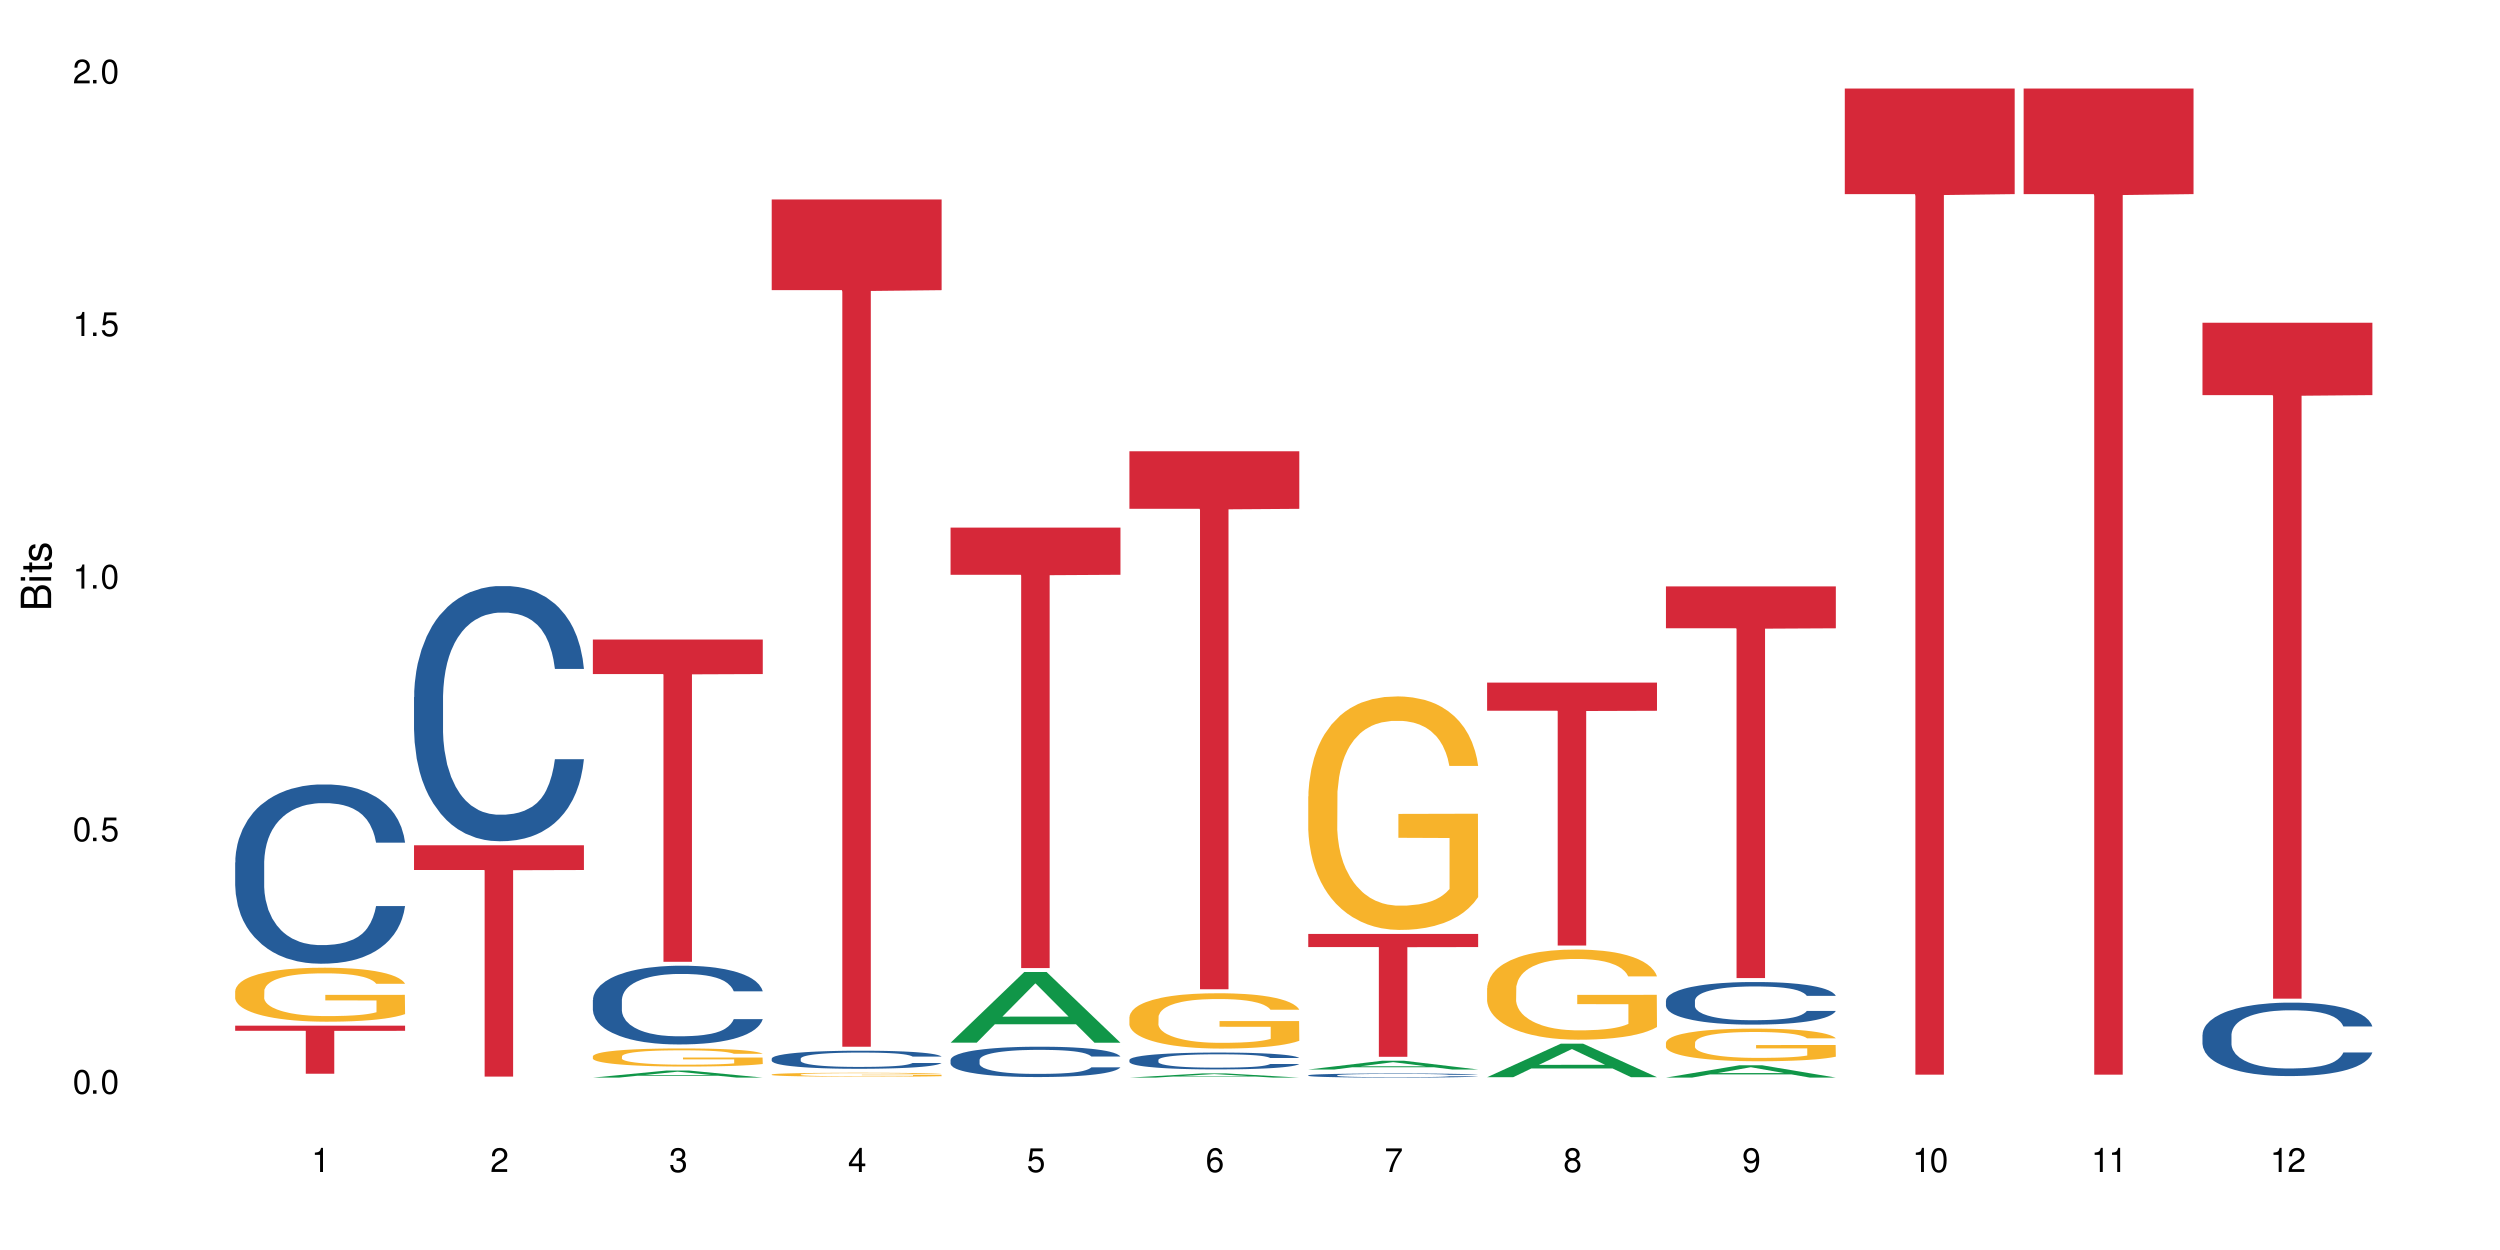 <?xml version="1.0" encoding="UTF-8"?>
<svg xmlns="http://www.w3.org/2000/svg" xmlns:xlink="http://www.w3.org/1999/xlink" width="720" height="360" viewBox="0 0 720 360">
<defs>
<g>
<g id="glyph-0-0">
</g>
<g id="glyph-0-1">
<path d="M 2.641 -6.938 C 2 -6.938 1.422 -6.656 1.078 -6.172 C 0.641 -5.562 0.406 -4.641 0.406 -3.359 C 0.406 -1.016 1.188 0.219 2.641 0.219 C 4.078 0.219 4.859 -1.016 4.859 -3.297 C 4.859 -4.641 4.656 -5.547 4.203 -6.172 C 3.844 -6.656 3.281 -6.938 2.641 -6.938 Z M 2.641 -6.188 C 3.547 -6.188 4 -5.25 4 -3.375 C 4 -1.406 3.562 -0.484 2.625 -0.484 C 1.734 -0.484 1.281 -1.438 1.281 -3.344 C 1.281 -5.25 1.734 -6.188 2.641 -6.188 Z M 2.641 -6.188 "/>
</g>
<g id="glyph-0-2">
<path d="M 1.828 -1 L 0.828 -1 L 0.828 0 L 1.828 0 Z M 1.828 -1 "/>
</g>
<g id="glyph-0-3">
<path d="M 4.562 -6.797 L 1.062 -6.797 L 0.547 -3.094 L 1.328 -3.094 C 1.719 -3.562 2.047 -3.734 2.578 -3.734 C 3.484 -3.734 4.062 -3.109 4.062 -2.094 C 4.062 -1.125 3.484 -0.531 2.578 -0.531 C 1.828 -0.531 1.375 -0.906 1.188 -1.672 L 0.328 -1.672 C 0.453 -1.109 0.547 -0.844 0.75 -0.594 C 1.125 -0.078 1.828 0.219 2.594 0.219 C 3.969 0.219 4.922 -0.781 4.922 -2.219 C 4.922 -3.562 4.031 -4.484 2.719 -4.484 C 2.25 -4.484 1.859 -4.359 1.469 -4.062 L 1.734 -5.969 L 4.562 -5.969 Z M 4.562 -6.797 "/>
</g>
<g id="glyph-0-4">
<path d="M 2.484 -4.938 L 2.484 0 L 3.328 0 L 3.328 -6.938 L 2.766 -6.938 C 2.469 -5.875 2.281 -5.734 0.984 -5.562 L 0.984 -4.938 Z M 2.484 -4.938 "/>
</g>
<g id="glyph-0-5">
<path d="M 4.859 -0.828 L 1.281 -0.828 C 1.359 -1.406 1.672 -1.781 2.5 -2.281 L 3.469 -2.828 C 4.406 -3.344 4.906 -4.062 4.906 -4.906 C 4.906 -5.484 4.672 -6.031 4.266 -6.406 C 3.859 -6.766 3.375 -6.938 2.719 -6.938 C 1.859 -6.938 1.219 -6.625 0.844 -6.031 C 0.609 -5.672 0.5 -5.234 0.484 -4.531 L 1.328 -4.531 C 1.359 -5.016 1.406 -5.281 1.531 -5.516 C 1.75 -5.938 2.188 -6.203 2.703 -6.203 C 3.469 -6.203 4.031 -5.641 4.031 -4.891 C 4.031 -4.344 3.719 -3.859 3.125 -3.516 L 2.234 -3 C 0.812 -2.172 0.406 -1.531 0.328 -0.016 L 4.859 -0.016 Z M 4.859 -0.828 "/>
</g>
<g id="glyph-0-6">
<path d="M 2.125 -3.188 L 2.578 -3.188 C 3.5 -3.188 3.984 -2.766 3.984 -1.922 C 3.984 -1.062 3.469 -0.531 2.594 -0.531 C 1.656 -0.531 1.203 -1 1.156 -2.016 L 0.312 -2.016 C 0.344 -1.453 0.438 -1.094 0.609 -0.781 C 0.953 -0.109 1.625 0.219 2.547 0.219 C 3.953 0.219 4.859 -0.625 4.859 -1.938 C 4.859 -2.828 4.516 -3.297 3.703 -3.594 C 4.344 -3.844 4.656 -4.328 4.656 -5.031 C 4.656 -6.219 3.875 -6.938 2.578 -6.938 C 1.203 -6.938 0.484 -6.172 0.453 -4.703 L 1.297 -4.703 C 1.312 -5.125 1.344 -5.359 1.453 -5.578 C 1.641 -5.969 2.062 -6.203 2.594 -6.203 C 3.344 -6.203 3.797 -5.75 3.797 -5 C 3.797 -4.516 3.609 -4.219 3.25 -4.047 C 3.016 -3.953 2.703 -3.922 2.125 -3.906 Z M 2.125 -3.188 "/>
</g>
<g id="glyph-0-7">
<path d="M 3.141 -1.672 L 3.141 0 L 3.984 0 L 3.984 -1.672 L 4.984 -1.672 L 4.984 -2.438 L 3.984 -2.438 L 3.984 -6.938 L 3.359 -6.938 L 0.266 -2.578 L 0.266 -1.672 Z M 3.141 -2.438 L 1 -2.438 L 3.141 -5.5 Z M 3.141 -2.438 "/>
</g>
<g id="glyph-0-8">
<path d="M 4.781 -5.125 C 4.609 -6.266 3.891 -6.938 2.844 -6.938 C 2.094 -6.938 1.422 -6.578 1.031 -5.953 C 0.594 -5.266 0.406 -4.422 0.406 -3.172 C 0.406 -2 0.578 -1.25 0.984 -0.641 C 1.359 -0.078 1.953 0.219 2.703 0.219 C 3.984 0.219 4.922 -0.75 4.922 -2.094 C 4.922 -3.375 4.062 -4.281 2.844 -4.281 C 2.172 -4.281 1.641 -4.031 1.281 -3.516 C 1.281 -5.234 1.828 -6.188 2.797 -6.188 C 3.391 -6.188 3.797 -5.797 3.938 -5.125 Z M 2.734 -3.531 C 3.547 -3.531 4.062 -2.953 4.062 -2.031 C 4.062 -1.156 3.484 -0.531 2.703 -0.531 C 1.922 -0.531 1.328 -1.188 1.328 -2.078 C 1.328 -2.938 1.906 -3.531 2.734 -3.531 Z M 2.734 -3.531 "/>
</g>
<g id="glyph-0-9">
<path d="M 4.984 -6.797 L 0.438 -6.797 L 0.438 -5.969 L 4.109 -5.969 C 2.5 -3.656 1.828 -2.234 1.328 0 L 2.219 0 C 2.594 -2.172 3.453 -4.047 4.984 -6.094 Z M 4.984 -6.797 "/>
</g>
<g id="glyph-0-10">
<path d="M 3.75 -3.656 C 4.469 -4.094 4.688 -4.438 4.688 -5.078 C 4.688 -6.172 3.844 -6.938 2.641 -6.938 C 1.438 -6.938 0.594 -6.172 0.594 -5.094 C 0.594 -4.438 0.812 -4.094 1.516 -3.656 C 0.734 -3.266 0.359 -2.703 0.359 -1.922 C 0.359 -0.656 1.281 0.219 2.641 0.219 C 3.984 0.219 4.922 -0.656 4.922 -1.922 C 4.922 -2.703 4.531 -3.266 3.75 -3.656 Z M 2.641 -6.188 C 3.359 -6.188 3.812 -5.75 3.812 -5.062 C 3.812 -4.406 3.344 -3.984 2.641 -3.984 C 1.922 -3.984 1.453 -4.406 1.453 -5.078 C 1.453 -5.75 1.922 -6.188 2.641 -6.188 Z M 2.641 -3.266 C 3.484 -3.266 4.062 -2.719 4.062 -1.906 C 4.062 -1.078 3.484 -0.531 2.625 -0.531 C 1.797 -0.531 1.219 -1.094 1.219 -1.906 C 1.219 -2.719 1.781 -3.266 2.641 -3.266 Z M 2.641 -3.266 "/>
</g>
<g id="glyph-0-11">
<path d="M 0.516 -1.578 C 0.672 -0.453 1.406 0.219 2.438 0.219 C 3.188 0.219 3.859 -0.141 4.266 -0.766 C 4.688 -1.453 4.891 -2.297 4.891 -3.547 C 4.891 -4.719 4.703 -5.453 4.312 -6.078 C 3.938 -6.641 3.344 -6.938 2.594 -6.938 C 1.297 -6.938 0.359 -5.969 0.359 -4.625 C 0.359 -3.344 1.234 -2.453 2.453 -2.453 C 3.094 -2.453 3.578 -2.672 4.016 -3.203 C 4 -1.484 3.469 -0.531 2.5 -0.531 C 1.906 -0.531 1.484 -0.906 1.359 -1.578 Z M 2.578 -6.203 C 3.375 -6.203 3.969 -5.531 3.969 -4.641 C 3.969 -3.797 3.391 -3.188 2.547 -3.188 C 1.734 -3.188 1.234 -3.766 1.234 -4.688 C 1.234 -5.562 1.797 -6.203 2.578 -6.203 Z M 2.578 -6.203 "/>
</g>
<g id="glyph-1-0">
</g>
<g id="glyph-1-1">
<path d="M 0 -0.953 L 0 -4.891 C 0 -5.719 -0.234 -6.344 -0.734 -6.797 C -1.188 -7.234 -1.812 -7.469 -2.5 -7.469 C -3.547 -7.469 -4.188 -7 -4.625 -5.875 C -4.984 -6.688 -5.625 -7.094 -6.531 -7.094 C -7.172 -7.094 -7.734 -6.859 -8.141 -6.391 C -8.562 -5.922 -8.75 -5.344 -8.75 -4.5 L -8.75 -0.953 Z M -4.984 -2.062 L -7.766 -2.062 L -7.766 -4.219 C -7.766 -4.844 -7.688 -5.203 -7.453 -5.5 C -7.219 -5.812 -6.859 -5.969 -6.375 -5.969 C -5.891 -5.969 -5.531 -5.812 -5.297 -5.5 C -5.062 -5.203 -4.984 -4.844 -4.984 -4.219 Z M -0.984 -2.062 L -4 -2.062 L -4 -4.781 C -4 -5.766 -3.438 -6.359 -2.484 -6.359 C -1.547 -6.359 -0.984 -5.766 -0.984 -4.781 Z M -0.984 -2.062 "/>
</g>
<g id="glyph-1-2">
<path d="M -6.281 -1.797 L -6.281 -0.797 L 0 -0.797 L 0 -1.797 Z M -8.75 -1.797 L -8.75 -0.797 L -7.484 -0.797 L -7.484 -1.797 Z M -8.75 -1.797 "/>
</g>
<g id="glyph-1-3">
<path d="M -6.281 -3.047 L -6.281 -2.016 L -8.016 -2.016 L -8.016 -1.016 L -6.281 -1.016 L -6.281 -0.172 L -5.469 -0.172 L -5.469 -1.016 L -0.719 -1.016 C -0.078 -1.016 0.281 -1.453 0.281 -2.234 C 0.281 -2.5 0.25 -2.719 0.188 -3.047 L -0.641 -3.047 C -0.609 -2.906 -0.594 -2.766 -0.594 -2.562 C -0.594 -2.141 -0.719 -2.016 -1.156 -2.016 L -5.469 -2.016 L -5.469 -3.047 Z M -6.281 -3.047 "/>
</g>
<g id="glyph-1-4">
<path d="M -4.531 -5.25 C -5.766 -5.25 -6.469 -4.422 -6.469 -2.969 C -6.469 -1.516 -5.719 -0.562 -4.547 -0.562 C -3.562 -0.562 -3.094 -1.062 -2.734 -2.562 L -2.516 -3.484 C -2.344 -4.188 -2.094 -4.469 -1.641 -4.469 C -1.047 -4.469 -0.641 -3.875 -0.641 -3 C -0.641 -2.453 -0.797 -2 -1.062 -1.75 C -1.25 -1.594 -1.422 -1.531 -1.875 -1.469 L -1.875 -0.406 C -0.422 -0.453 0.281 -1.266 0.281 -2.922 C 0.281 -4.5 -0.5 -5.516 -1.719 -5.516 C -2.656 -5.516 -3.172 -4.984 -3.469 -3.734 L -3.703 -2.766 C -3.891 -1.953 -4.156 -1.609 -4.594 -1.609 C -5.188 -1.609 -5.547 -2.125 -5.547 -2.938 C -5.547 -3.75 -5.203 -4.172 -4.531 -4.203 Z M -4.531 -5.25 "/>
</g>
</g>
</defs>
<rect x="-72" y="-36" width="864" height="432" fill="rgb(100%, 100%, 100%)" fill-opacity="1"/>
<path fill-rule="nonzero" fill="rgb(14.51%, 36.078%, 60%)" fill-opacity="1" d="M 67.73 248.398 L 67.789 248.352 L 67.789 247.219 L 67.969 245.426 L 68.387 243.164 L 68.805 241.605 L 69.879 238.824 L 71.371 236.133 L 72.922 234.059 L 74.055 232.832 L 75.07 231.887 L 77.398 230.141 L 78.891 229.246 L 80.5 228.445 L 82.469 227.641 L 83.902 227.172 L 87.125 226.414 L 89.512 226.086 L 91.363 225.945 L 95.359 225.945 L 97.746 226.133 L 99.477 226.367 L 101.387 226.746 L 102.996 227.172 L 105.801 228.207 L 108.309 229.527 L 109.441 230.285 L 111.234 231.746 L 112.605 233.16 L 113.559 234.387 L 114.633 236.133 L 115.59 238.258 L 116.305 240.664 L 116.664 242.691 L 108.309 242.691 L 107.891 240.805 L 107.414 239.34 L 106.52 237.406 L 105.625 236.039 L 104.371 234.672 L 103.238 233.773 L 101.684 232.879 L 100.312 232.312 L 98.879 231.887 L 97.508 231.605 L 94.883 231.32 L 91.84 231.32 L 90.707 231.418 L 88.379 231.793 L 87.125 232.125 L 85.336 232.785 L 84.082 233.398 L 82.59 234.34 L 81.574 235.145 L 80.32 236.371 L 79.426 237.453 L 78.414 239.012 L 77.816 240.191 L 77.277 241.512 L 76.801 243.066 L 76.441 244.719 L 76.203 246.465 L 76.086 248.164 L 76.086 255.477 L 76.203 257.172 L 76.504 259.156 L 77.277 262.031 L 78.414 264.531 L 79.727 266.516 L 80.977 267.93 L 81.695 268.59 L 82.648 269.344 L 84.141 270.289 L 86.289 271.23 L 87.543 271.609 L 89.453 271.988 L 91.422 272.176 L 94.047 272.176 L 96.375 271.988 L 97.926 271.75 L 99.535 271.375 L 101.746 270.57 L 103.117 269.816 L 104.312 268.922 L 105.207 268.023 L 105.801 267.27 L 106.699 265.805 L 107.414 264.203 L 107.949 262.551 L 108.309 260.949 L 116.664 260.949 L 116.305 262.836 L 115.77 264.676 L 115.23 266.043 L 114.395 267.695 L 113.441 269.156 L 112.066 270.809 L 110.934 271.891 L 109.441 273.07 L 108.07 273.969 L 106.578 274.77 L 104.371 275.715 L 102.938 276.184 L 101.387 276.609 L 99.535 276.988 L 97.211 277.316 L 94.703 277.504 L 92.375 277.555 L 89.871 277.457 L 88.02 277.27 L 85.574 276.844 L 82.531 275.996 L 80.32 275.102 L 78.59 274.203 L 77.102 273.262 L 75.43 271.988 L 73.281 269.91 L 71.969 268.309 L 71.074 266.984 L 70.059 265.145 L 69.344 263.496 L 68.508 260.852 L 67.91 257.504 L 67.73 254.91 Z M 67.73 248.398 "/>
<path fill-rule="nonzero" fill="rgb(96.863%, 70.196%, 16.863%)" fill-opacity="1" d="M 67.73 285.359 L 67.789 285.344 L 67.789 285.062 L 68.031 284.422 L 68.625 283.543 L 69.402 282.816 L 70.238 282.25 L 70.773 281.949 L 71.668 281.523 L 72.445 281.211 L 74.414 280.57 L 76.922 279.977 L 78.293 279.719 L 79.844 279.477 L 82.051 279.207 L 83.066 279.109 L 86.172 278.883 L 89.691 278.738 L 93.57 278.695 L 95.359 278.711 L 97.805 278.77 L 101.148 278.926 L 103.059 279.066 L 104.551 279.207 L 106.102 279.395 L 108.012 279.676 L 109.801 280.02 L 111.234 280.359 L 112.664 280.785 L 113.859 281.238 L 114.871 281.738 L 115.77 282.332 L 116.305 282.832 L 116.664 283.328 L 108.367 283.328 L 107.891 282.832 L 107.355 282.449 L 106.461 281.98 L 105.562 281.637 L 104.668 281.367 L 102.996 281 L 101.566 280.77 L 99.777 280.57 L 98.047 280.445 L 96.074 280.359 L 94.883 280.332 L 91.719 280.332 L 88.855 280.43 L 87.184 280.543 L 85.992 280.656 L 84.32 280.871 L 83.305 281.039 L 82.707 281.156 L 80.918 281.594 L 79.727 281.992 L 79.07 282.262 L 78.234 282.688 L 77.637 283.074 L 76.98 283.641 L 76.621 284.066 L 76.145 285.031 L 76.086 287.59 L 76.266 288.129 L 76.621 288.711 L 77.102 289.223 L 77.816 289.762 L 78.531 290.176 L 79.785 290.73 L 80.859 291.098 L 81.695 291.34 L 83.305 291.723 L 83.961 291.852 L 85.512 292.105 L 87.125 292.305 L 89.094 292.477 L 90.586 292.562 L 92.973 292.633 L 96.016 292.633 L 99.598 292.547 L 101.863 292.434 L 103.414 292.32 L 104.43 292.223 L 105.684 292.066 L 106.578 291.922 L 107.414 291.766 L 108.43 291.523 L 108.43 288.129 L 93.688 288.117 L 93.688 286.523 L 116.602 286.512 L 116.664 292.066 L 115.41 292.449 L 113.859 292.816 L 112.367 293.102 L 110.816 293.344 L 108.605 293.613 L 106.816 293.785 L 104.07 293.984 L 101.566 294.109 L 98.941 294.195 L 96.613 294.238 L 93.867 294.254 L 91.422 294.223 L 88.797 294.141 L 86.707 294.023 L 84.797 293.883 L 82.887 293.699 L 80.5 293.398 L 78.949 293.16 L 77.34 292.859 L 75.727 292.504 L 74.297 292.121 L 73.34 291.824 L 72.387 291.48 L 71.371 291.055 L 70.418 290.574 L 69.699 290.133 L 69.043 289.637 L 68.566 289.168 L 68.09 288.527 L 67.852 288.016 L 67.73 287.574 Z M 67.73 285.359 "/>
<path fill-rule="nonzero" fill="rgb(83.922%, 15.686%, 22.353%)" fill-opacity="1" d="M 67.73 295.395 L 116.664 295.395 L 116.664 296.879 L 96.27 296.891 L 96.27 309.238 L 88.066 309.238 L 88.066 296.902 L 87.945 296.879 L 67.73 296.879 Z M 67.73 295.395 "/>
<path fill-rule="nonzero" fill="rgb(14.51%, 36.078%, 60%)" fill-opacity="1" d="M 119.238 200.773 L 119.297 200.703 L 119.297 199.094 L 119.477 196.539 L 119.895 193.316 L 120.312 191.098 L 121.387 187.137 L 122.879 183.305 L 124.43 180.352 L 125.562 178.605 L 126.578 177.262 L 128.906 174.777 L 130.398 173.5 L 132.008 172.355 L 133.977 171.215 L 135.41 170.543 L 138.633 169.469 L 141.02 169 L 142.871 168.797 L 146.867 168.797 L 149.254 169.066 L 150.984 169.402 L 152.895 169.938 L 154.504 170.543 L 157.309 172.02 L 159.816 173.902 L 160.949 174.977 L 162.742 177.059 L 164.113 179.074 L 165.066 180.82 L 166.141 183.305 L 167.098 186.328 L 167.812 189.754 L 168.172 192.645 L 159.816 192.645 L 159.398 189.957 L 158.922 187.875 L 158.027 185.121 L 157.133 183.172 L 155.879 181.223 L 154.746 179.949 L 153.191 178.672 L 151.82 177.867 L 150.387 177.262 L 149.016 176.859 L 146.391 176.453 L 143.348 176.453 L 142.211 176.59 L 139.887 177.125 L 138.633 177.598 L 136.844 178.539 L 135.59 179.41 L 134.098 180.754 L 133.082 181.895 L 131.828 183.641 L 130.934 185.188 L 129.922 187.402 L 129.324 189.082 L 128.785 190.965 L 128.309 193.18 L 127.949 195.531 L 127.711 198.016 L 127.594 200.438 L 127.594 210.848 L 127.711 213.266 L 128.012 216.086 L 128.785 220.184 L 129.922 223.746 L 131.234 226.566 L 132.484 228.582 L 133.203 229.523 L 134.156 230.598 L 135.648 231.941 L 137.797 233.285 L 139.051 233.82 L 140.961 234.359 L 142.93 234.629 L 145.555 234.629 L 147.883 234.359 L 149.434 234.023 L 151.043 233.484 L 153.254 232.344 L 154.625 231.27 L 155.816 229.992 L 156.715 228.715 L 157.309 227.641 L 158.207 225.559 L 158.922 223.273 L 159.457 220.922 L 159.816 218.641 L 168.172 218.641 L 167.812 221.328 L 167.277 223.945 L 166.738 225.895 L 165.902 228.246 L 164.949 230.328 L 163.574 232.68 L 162.441 234.223 L 160.949 235.902 L 159.578 237.18 L 158.086 238.32 L 155.879 239.664 L 154.445 240.336 L 152.895 240.941 L 151.043 241.48 L 148.719 241.949 L 146.211 242.219 L 143.883 242.285 L 141.379 242.152 L 139.527 241.883 L 137.082 241.277 L 134.039 240.066 L 131.828 238.793 L 130.098 237.516 L 128.605 236.172 L 126.938 234.359 L 124.789 231.402 L 123.477 229.117 L 122.582 227.238 L 121.566 224.617 L 120.852 222.266 L 120.016 218.504 L 119.418 213.734 L 119.238 210.043 Z M 119.238 200.773 "/>
<path fill-rule="nonzero" fill="rgb(83.922%, 15.686%, 22.353%)" fill-opacity="1" d="M 119.238 243.43 L 168.172 243.43 L 168.172 250.562 L 147.777 250.625 L 147.777 310.066 L 139.574 310.066 L 139.574 250.688 L 139.453 250.562 L 119.238 250.562 Z M 119.238 243.43 "/>
<path fill-rule="nonzero" fill="rgb(6.275%, 58.824%, 28.235%)" fill-opacity="1" d="M 170.746 310.352 L 170.797 310.348 L 191.973 308.312 L 198.402 308.312 L 219.68 310.352 L 212.203 310.352 L 206.871 309.82 L 183.504 309.82 L 178.273 310.352 L 170.746 310.352 L 185.75 309.602 L 204.727 309.598 L 195.266 308.648 L 195.16 308.645 L 195.055 308.652 L 185.699 309.598 L 185.75 309.602 Z M 170.746 310.352 "/>
<path fill-rule="nonzero" fill="rgb(14.51%, 36.078%, 60%)" fill-opacity="1" d="M 170.746 288.004 L 170.805 287.98 L 170.805 287.484 L 170.984 286.695 L 171.402 285.703 L 171.82 285.02 L 172.895 283.797 L 174.387 282.617 L 175.938 281.703 L 177.07 281.168 L 178.086 280.754 L 180.414 279.984 L 181.906 279.594 L 183.516 279.238 L 185.484 278.887 L 186.918 278.68 L 190.141 278.348 L 192.527 278.203 L 194.375 278.141 L 198.375 278.141 L 200.762 278.227 L 202.492 278.328 L 204.402 278.492 L 206.012 278.68 L 208.816 279.137 L 211.324 279.715 L 212.457 280.047 L 214.25 280.691 L 215.621 281.312 L 216.574 281.852 L 217.648 282.617 L 218.605 283.547 L 219.32 284.605 L 219.68 285.496 L 211.324 285.496 L 210.906 284.668 L 210.43 284.023 L 209.535 283.176 L 208.641 282.574 L 207.387 281.973 L 206.25 281.582 L 204.699 281.188 L 203.328 280.938 L 201.895 280.754 L 200.523 280.629 L 197.898 280.504 L 194.855 280.504 L 193.719 280.543 L 191.395 280.711 L 190.141 280.855 L 188.352 281.145 L 187.098 281.414 L 185.605 281.828 L 184.59 282.18 L 183.336 282.719 L 182.441 283.195 L 181.426 283.879 L 180.832 284.398 L 180.293 284.977 L 179.816 285.66 L 179.457 286.387 L 179.219 287.152 L 179.102 287.898 L 179.102 291.109 L 179.219 291.855 L 179.52 292.727 L 180.293 293.988 L 181.426 295.086 L 182.742 295.957 L 183.992 296.578 L 184.711 296.867 L 185.664 297.199 L 187.156 297.613 L 189.305 298.027 L 190.559 298.195 L 192.469 298.359 L 194.438 298.441 L 197.062 298.441 L 199.391 298.359 L 200.941 298.258 L 202.551 298.09 L 204.762 297.738 L 206.133 297.406 L 207.324 297.012 L 208.223 296.621 L 208.816 296.289 L 209.711 295.645 L 210.43 294.941 L 210.965 294.219 L 211.324 293.512 L 219.68 293.512 L 219.32 294.34 L 218.785 295.148 L 218.246 295.75 L 217.41 296.477 L 216.457 297.117 L 215.082 297.844 L 213.949 298.32 L 212.457 298.836 L 211.086 299.23 L 209.594 299.582 L 207.387 299.996 L 205.953 300.203 L 204.402 300.391 L 202.551 300.555 L 200.227 300.699 L 197.719 300.785 L 195.391 300.805 L 192.887 300.762 L 191.035 300.68 L 188.59 300.492 L 185.547 300.121 L 183.336 299.727 L 181.605 299.332 L 180.113 298.918 L 178.445 298.359 L 176.297 297.449 L 174.984 296.742 L 174.086 296.164 L 173.074 295.355 L 172.355 294.633 L 171.523 293.473 L 170.926 292 L 170.746 290.859 Z M 170.746 288.004 "/>
<path fill-rule="nonzero" fill="rgb(96.863%, 70.196%, 16.863%)" fill-opacity="1" d="M 170.746 304.184 L 170.805 304.18 L 170.805 304.086 L 171.043 303.871 L 171.641 303.574 L 172.418 303.332 L 173.254 303.141 L 173.789 303.039 L 174.684 302.898 L 175.461 302.793 L 177.43 302.578 L 179.938 302.379 L 181.309 302.293 L 182.859 302.211 L 185.066 302.121 L 186.082 302.086 L 189.184 302.012 L 192.707 301.961 L 196.586 301.949 L 198.375 301.953 L 200.82 301.973 L 204.164 302.023 L 206.074 302.074 L 207.566 302.121 L 209.117 302.184 L 211.027 302.277 L 212.816 302.391 L 214.25 302.508 L 215.68 302.648 L 216.875 302.801 L 217.887 302.969 L 218.785 303.168 L 219.32 303.336 L 219.68 303.504 L 211.383 303.504 L 210.906 303.336 L 210.371 303.207 L 209.473 303.051 L 208.578 302.934 L 207.684 302.844 L 206.012 302.723 L 204.582 302.645 L 202.789 302.578 L 201.059 302.535 L 199.09 302.508 L 197.898 302.496 L 194.734 302.496 L 191.871 302.531 L 190.199 302.566 L 189.008 302.605 L 187.336 302.68 L 186.32 302.734 L 185.723 302.773 L 183.934 302.922 L 182.742 303.055 L 182.086 303.145 L 181.25 303.289 L 180.652 303.418 L 179.996 303.609 L 179.637 303.75 L 179.16 304.074 L 179.102 304.934 L 179.281 305.113 L 179.637 305.309 L 180.113 305.48 L 180.832 305.664 L 181.547 305.801 L 182.801 305.988 L 183.875 306.109 L 184.711 306.191 L 186.32 306.32 L 186.977 306.363 L 188.527 306.449 L 190.141 306.516 L 192.109 306.574 L 193.602 306.602 L 195.988 306.625 L 199.031 306.625 L 202.613 306.598 L 204.879 306.559 L 206.43 306.52 L 207.445 306.488 L 208.699 306.434 L 209.594 306.387 L 210.43 306.336 L 211.445 306.254 L 211.445 305.113 L 196.703 305.109 L 196.703 304.574 L 219.617 304.57 L 219.68 306.434 L 218.426 306.562 L 216.875 306.688 L 215.383 306.785 L 213.832 306.863 L 211.621 306.957 L 209.832 307.012 L 207.086 307.078 L 204.582 307.121 L 201.957 307.152 L 199.629 307.164 L 196.883 307.168 L 194.438 307.16 L 191.812 307.133 L 189.723 307.094 L 187.812 307.047 L 185.902 306.984 L 183.516 306.883 L 181.965 306.801 L 180.355 306.703 L 178.742 306.582 L 177.309 306.453 L 176.355 306.355 L 175.402 306.238 L 174.387 306.098 L 173.43 305.934 L 172.715 305.785 L 172.059 305.621 L 171.582 305.461 L 171.105 305.246 L 170.867 305.078 L 170.746 304.93 Z M 170.746 304.184 "/>
<path fill-rule="nonzero" fill="rgb(83.922%, 15.686%, 22.353%)" fill-opacity="1" d="M 170.746 184.188 L 219.68 184.188 L 219.68 194.125 L 199.285 194.211 L 199.285 276.996 L 191.078 276.996 L 191.078 194.297 L 190.961 194.125 L 170.746 194.125 Z M 170.746 184.188 "/>
<path fill-rule="nonzero" fill="rgb(14.51%, 36.078%, 60%)" fill-opacity="1" d="M 222.254 304.871 L 222.312 304.867 L 222.312 304.75 L 222.492 304.57 L 222.91 304.344 L 223.328 304.184 L 224.402 303.902 L 225.895 303.633 L 227.445 303.422 L 228.578 303.301 L 229.594 303.203 L 231.922 303.027 L 233.414 302.938 L 235.023 302.855 L 236.992 302.777 L 238.426 302.727 L 241.648 302.652 L 244.035 302.617 L 245.883 302.605 L 249.883 302.605 L 252.27 302.625 L 254 302.648 L 255.91 302.684 L 257.52 302.727 L 260.324 302.832 L 262.832 302.965 L 263.965 303.043 L 265.754 303.191 L 267.129 303.332 L 268.082 303.457 L 269.156 303.633 L 270.113 303.848 L 270.828 304.09 L 271.188 304.293 L 262.832 304.293 L 262.414 304.105 L 261.938 303.957 L 261.043 303.762 L 260.145 303.625 L 258.895 303.484 L 257.758 303.395 L 256.207 303.305 L 254.836 303.246 L 253.402 303.203 L 252.031 303.176 L 249.406 303.148 L 246.363 303.148 L 245.227 303.156 L 242.902 303.195 L 241.648 303.227 L 239.855 303.293 L 238.605 303.355 L 237.113 303.453 L 236.098 303.531 L 234.844 303.656 L 233.949 303.766 L 232.934 303.922 L 232.34 304.043 L 231.801 304.176 L 231.324 304.332 L 230.965 304.5 L 230.727 304.676 L 230.609 304.848 L 230.609 305.586 L 230.727 305.754 L 231.027 305.957 L 231.801 306.246 L 232.934 306.5 L 234.25 306.699 L 235.5 306.84 L 236.219 306.906 L 237.172 306.984 L 238.664 307.078 L 240.812 307.176 L 242.066 307.211 L 243.977 307.25 L 245.945 307.27 L 248.57 307.27 L 250.898 307.25 L 252.449 307.227 L 254.059 307.188 L 256.266 307.105 L 257.641 307.031 L 258.832 306.941 L 259.73 306.852 L 260.324 306.773 L 261.219 306.625 L 261.938 306.465 L 262.473 306.297 L 262.832 306.137 L 271.188 306.137 L 270.828 306.328 L 270.289 306.512 L 269.754 306.652 L 268.918 306.816 L 267.965 306.965 L 266.59 307.133 L 265.457 307.242 L 263.965 307.359 L 262.594 307.449 L 261.102 307.531 L 258.895 307.625 L 257.461 307.672 L 255.91 307.715 L 254.059 307.754 L 251.73 307.789 L 249.227 307.809 L 246.898 307.812 L 244.391 307.801 L 242.543 307.785 L 240.098 307.742 L 237.051 307.656 L 234.844 307.562 L 233.113 307.473 L 231.621 307.379 L 229.953 307.25 L 227.805 307.039 L 226.492 306.879 L 225.594 306.746 L 224.582 306.559 L 223.863 306.395 L 223.031 306.125 L 222.434 305.789 L 222.254 305.527 Z M 222.254 304.871 "/>
<path fill-rule="nonzero" fill="rgb(96.863%, 70.196%, 16.863%)" fill-opacity="1" d="M 222.254 309.445 L 222.312 309.445 L 222.312 309.422 L 222.551 309.375 L 223.148 309.312 L 223.926 309.258 L 224.762 309.215 L 225.297 309.195 L 226.191 309.164 L 226.969 309.141 L 228.938 309.094 L 231.445 309.051 L 232.816 309.031 L 234.367 309.012 L 236.574 308.992 L 237.59 308.984 L 240.691 308.969 L 244.215 308.957 L 249.883 308.957 L 252.328 308.961 L 255.672 308.973 L 257.582 308.984 L 259.07 308.992 L 260.625 309.008 L 262.535 309.027 L 264.324 309.055 L 265.754 309.078 L 267.188 309.109 L 268.383 309.145 L 269.395 309.18 L 270.289 309.223 L 270.828 309.258 L 271.188 309.297 L 262.891 309.297 L 262.414 309.258 L 261.875 309.23 L 260.98 309.195 L 260.086 309.172 L 259.191 309.152 L 257.52 309.125 L 256.09 309.109 L 254.297 309.094 L 252.566 309.086 L 250.598 309.078 L 249.406 309.074 L 246.242 309.074 L 243.379 309.082 L 241.707 309.09 L 240.516 309.102 L 238.844 309.117 L 237.828 309.129 L 237.23 309.137 L 235.441 309.168 L 234.25 309.199 L 233.59 309.219 L 232.758 309.25 L 232.16 309.277 L 231.504 309.32 L 231.145 309.352 L 230.668 309.422 L 230.609 309.609 L 230.785 309.648 L 231.145 309.691 L 231.621 309.73 L 232.34 309.77 L 233.055 309.801 L 234.309 309.84 L 235.383 309.867 L 236.219 309.883 L 237.828 309.914 L 238.484 309.922 L 240.035 309.941 L 241.648 309.957 L 243.617 309.969 L 245.109 309.973 L 247.496 309.98 L 250.539 309.98 L 254.121 309.973 L 256.387 309.965 L 257.938 309.957 L 258.953 309.949 L 260.207 309.938 L 261.102 309.926 L 261.938 309.914 L 262.949 309.898 L 262.949 309.648 L 248.211 309.648 L 248.211 309.531 L 271.125 309.531 L 271.188 309.938 L 269.934 309.965 L 268.383 309.992 L 266.891 310.016 L 265.34 310.031 L 263.129 310.051 L 261.34 310.062 L 258.594 310.078 L 256.09 310.086 L 253.465 310.094 L 251.137 310.098 L 245.945 310.098 L 243.32 310.09 L 241.23 310.082 L 237.41 310.059 L 235.023 310.035 L 233.473 310.02 L 231.859 309.996 L 230.25 309.969 L 228.816 309.941 L 226.91 309.895 L 225.895 309.863 L 224.938 309.828 L 224.223 309.797 L 223.566 309.758 L 223.09 309.727 L 222.613 309.68 L 222.375 309.641 L 222.254 309.609 Z M 222.254 309.445 "/>
<path fill-rule="nonzero" fill="rgb(83.922%, 15.686%, 22.353%)" fill-opacity="1" d="M 222.254 57.445 L 271.188 57.445 L 271.188 83.566 L 250.793 83.797 L 250.793 301.461 L 242.586 301.461 L 242.586 84.023 L 242.469 83.566 L 222.254 83.566 Z M 222.254 57.445 "/>
<path fill-rule="nonzero" fill="rgb(6.275%, 58.824%, 28.235%)" fill-opacity="1" d="M 273.762 300.293 L 273.812 300.273 L 294.984 279.938 L 301.418 279.938 L 322.695 300.312 L 315.219 300.312 L 309.887 294.992 L 286.516 294.992 L 281.289 300.293 L 273.762 300.293 L 288.766 292.793 L 307.742 292.773 L 298.281 283.27 L 298.176 283.25 L 298.07 283.305 L 288.711 292.773 L 288.766 292.793 Z M 273.762 300.293 "/>
<path fill-rule="nonzero" fill="rgb(14.51%, 36.078%, 60%)" fill-opacity="1" d="M 273.762 305.258 L 273.82 305.25 L 273.82 305.059 L 274 304.754 L 274.418 304.371 L 274.836 304.105 L 275.91 303.637 L 277.402 303.18 L 278.953 302.828 L 280.086 302.621 L 281.102 302.461 L 283.43 302.168 L 284.922 302.016 L 286.531 301.879 L 288.5 301.742 L 289.934 301.664 L 293.156 301.535 L 295.543 301.48 L 297.391 301.457 L 301.391 301.457 L 303.777 301.488 L 305.508 301.527 L 307.418 301.59 L 309.027 301.664 L 311.832 301.84 L 314.34 302.062 L 315.473 302.191 L 317.262 302.438 L 318.637 302.676 L 319.59 302.887 L 320.664 303.18 L 321.621 303.539 L 322.336 303.949 L 322.695 304.289 L 314.34 304.289 L 313.922 303.973 L 313.445 303.723 L 312.551 303.395 L 311.652 303.164 L 310.402 302.934 L 309.266 302.781 L 307.715 302.629 L 306.344 302.535 L 304.91 302.461 L 303.539 302.414 L 300.914 302.367 L 297.871 302.367 L 296.734 302.383 L 294.41 302.445 L 293.156 302.5 L 291.363 302.613 L 290.113 302.719 L 288.621 302.879 L 287.605 303.012 L 286.352 303.219 L 285.457 303.402 L 284.441 303.668 L 283.848 303.867 L 283.309 304.09 L 282.832 304.355 L 282.473 304.633 L 282.234 304.93 L 282.117 305.219 L 282.117 306.457 L 282.234 306.742 L 282.535 307.078 L 283.309 307.566 L 284.441 307.988 L 285.754 308.324 L 287.008 308.562 L 287.727 308.676 L 288.68 308.805 L 290.172 308.965 L 292.32 309.121 L 293.574 309.188 L 295.484 309.25 L 297.453 309.281 L 300.078 309.281 L 302.406 309.25 L 303.957 309.211 L 305.566 309.148 L 307.773 309.012 L 309.148 308.883 L 310.34 308.73 L 311.234 308.578 L 311.832 308.453 L 312.727 308.203 L 313.445 307.934 L 313.98 307.652 L 314.34 307.383 L 322.695 307.383 L 322.336 307.699 L 321.797 308.012 L 321.262 308.246 L 320.426 308.523 L 319.473 308.77 L 318.098 309.051 L 316.965 309.234 L 315.473 309.434 L 314.102 309.586 L 312.609 309.723 L 310.402 309.883 L 308.969 309.961 L 307.418 310.035 L 305.566 310.098 L 303.238 310.152 L 300.734 310.184 L 298.406 310.191 L 295.898 310.176 L 294.051 310.145 L 291.605 310.074 L 288.559 309.93 L 286.352 309.777 L 284.621 309.625 L 283.129 309.465 L 281.461 309.25 L 279.312 308.898 L 278 308.629 L 277.102 308.402 L 276.09 308.094 L 275.371 307.812 L 274.535 307.367 L 273.941 306.797 L 273.762 306.359 Z M 273.762 305.258 "/>
<path fill-rule="nonzero" fill="rgb(83.922%, 15.686%, 22.353%)" fill-opacity="1" d="M 273.762 151.957 L 322.695 151.957 L 322.695 165.535 L 302.301 165.656 L 302.301 278.797 L 294.094 278.797 L 294.094 165.773 L 293.977 165.535 L 273.762 165.535 Z M 273.762 151.957 "/>
<path fill-rule="nonzero" fill="rgb(6.275%, 58.824%, 28.235%)" fill-opacity="1" d="M 325.27 310.352 L 325.32 310.352 L 346.492 309.133 L 352.926 309.133 L 374.199 310.352 L 366.727 310.352 L 361.395 310.035 L 338.023 310.035 L 332.797 310.352 L 325.27 310.352 L 340.273 309.902 L 359.25 309.902 L 349.789 309.332 L 349.684 309.332 L 349.578 309.336 L 340.219 309.902 L 340.273 309.902 Z M 325.27 310.352 "/>
<path fill-rule="nonzero" fill="rgb(14.51%, 36.078%, 60%)" fill-opacity="1" d="M 325.27 305.25 L 325.328 305.246 L 325.328 305.137 L 325.508 304.969 L 325.926 304.758 L 326.344 304.609 L 327.418 304.348 L 328.91 304.094 L 330.461 303.898 L 331.594 303.785 L 332.609 303.695 L 334.938 303.531 L 336.43 303.449 L 338.039 303.371 L 340.008 303.297 L 341.441 303.254 L 344.664 303.18 L 347.051 303.152 L 348.898 303.137 L 352.898 303.137 L 355.285 303.156 L 357.016 303.176 L 358.926 303.211 L 360.535 303.254 L 363.34 303.352 L 365.848 303.473 L 366.98 303.547 L 368.77 303.684 L 370.145 303.816 L 371.098 303.93 L 372.172 304.094 L 373.129 304.293 L 373.844 304.52 L 374.199 304.711 L 365.848 304.711 L 365.43 304.535 L 364.953 304.398 L 364.055 304.215 L 363.16 304.086 L 361.91 303.957 L 360.773 303.875 L 359.223 303.789 L 357.852 303.734 L 356.418 303.695 L 355.047 303.668 L 352.422 303.645 L 349.379 303.645 L 348.242 303.652 L 345.914 303.688 L 344.664 303.719 L 342.871 303.781 L 341.621 303.84 L 340.129 303.926 L 339.113 304.004 L 337.859 304.117 L 336.965 304.219 L 335.949 304.367 L 335.355 304.477 L 334.816 304.602 L 334.34 304.746 L 333.98 304.902 L 333.742 305.066 L 333.625 305.227 L 333.625 305.914 L 333.742 306.074 L 334.039 306.262 L 334.816 306.531 L 335.949 306.766 L 337.262 306.953 L 338.516 307.086 L 339.234 307.148 L 340.188 307.219 L 341.68 307.309 L 343.828 307.395 L 345.082 307.43 L 346.988 307.465 L 348.961 307.484 L 351.586 307.484 L 353.914 307.465 L 355.465 307.445 L 357.074 307.41 L 359.281 307.332 L 360.656 307.262 L 361.848 307.18 L 362.742 307.094 L 363.34 307.023 L 364.234 306.887 L 364.953 306.734 L 365.488 306.578 L 365.848 306.43 L 374.199 306.43 L 373.844 306.605 L 373.305 306.777 L 372.77 306.906 L 371.934 307.062 L 370.98 307.199 L 369.605 307.355 L 368.473 307.457 L 366.98 307.57 L 365.609 307.652 L 364.117 307.727 L 361.91 307.816 L 360.477 307.859 L 358.926 307.902 L 357.074 307.938 L 354.746 307.969 L 352.242 307.984 L 349.914 307.988 L 347.406 307.98 L 345.559 307.965 L 343.109 307.922 L 340.066 307.844 L 337.859 307.758 L 336.129 307.676 L 334.637 307.586 L 332.965 307.465 L 330.82 307.27 L 329.504 307.121 L 328.609 306.996 L 327.598 306.824 L 326.879 306.668 L 326.043 306.418 L 325.449 306.105 L 325.27 305.859 Z M 325.27 305.25 "/>
<path fill-rule="nonzero" fill="rgb(96.863%, 70.196%, 16.863%)" fill-opacity="1" d="M 325.27 292.883 L 325.328 292.867 L 325.328 292.574 L 325.566 291.922 L 326.164 291.02 L 326.941 290.277 L 327.773 289.695 L 328.312 289.387 L 329.207 288.953 L 329.984 288.633 L 331.953 287.977 L 334.457 287.363 L 335.832 287.102 L 337.383 286.855 L 339.59 286.578 L 340.605 286.477 L 343.707 286.246 L 347.23 286.098 L 351.109 286.055 L 352.898 286.07 L 355.344 286.129 L 358.688 286.289 L 360.594 286.434 L 362.086 286.578 L 363.641 286.77 L 365.547 287.059 L 367.34 287.41 L 368.77 287.758 L 370.203 288.195 L 371.395 288.66 L 372.41 289.172 L 373.305 289.781 L 373.844 290.289 L 374.199 290.801 L 365.906 290.801 L 365.43 290.289 L 364.891 289.898 L 363.996 289.418 L 363.102 289.066 L 362.207 288.793 L 360.535 288.414 L 359.105 288.18 L 357.312 287.977 L 355.582 287.844 L 353.613 287.758 L 352.422 287.73 L 349.258 287.73 L 346.395 287.832 L 344.723 287.949 L 343.527 288.062 L 341.859 288.281 L 340.844 288.457 L 340.246 288.574 L 338.457 289.023 L 337.262 289.434 L 336.605 289.707 L 335.77 290.145 L 335.176 290.539 L 334.52 291.121 L 334.16 291.559 L 333.684 292.547 L 333.625 295.168 L 333.801 295.719 L 334.16 296.316 L 334.637 296.84 L 335.355 297.395 L 336.07 297.816 L 337.324 298.383 L 338.398 298.762 L 339.234 299.008 L 340.844 299.402 L 341.5 299.535 L 343.051 299.797 L 344.664 300 L 346.633 300.172 L 348.125 300.262 L 350.512 300.332 L 353.555 300.332 L 357.133 300.246 L 359.402 300.129 L 360.953 300.012 L 361.969 299.91 L 363.223 299.75 L 364.117 299.605 L 364.953 299.445 L 365.965 299.199 L 365.965 295.719 L 351.227 295.707 L 351.227 294.074 L 374.141 294.062 L 374.199 299.75 L 372.949 300.145 L 371.395 300.523 L 369.906 300.812 L 368.352 301.062 L 366.145 301.34 L 364.355 301.512 L 361.609 301.715 L 359.105 301.848 L 356.477 301.934 L 354.152 301.98 L 351.406 301.992 L 348.961 301.965 L 346.332 301.875 L 344.246 301.762 L 342.336 301.613 L 340.426 301.426 L 338.039 301.121 L 336.488 300.871 L 334.875 300.566 L 333.266 300.203 L 331.832 299.809 L 330.879 299.504 L 329.922 299.156 L 328.91 298.719 L 327.953 298.223 L 327.238 297.773 L 326.582 297.262 L 326.105 296.781 L 325.625 296.129 L 325.387 295.602 L 325.27 295.152 Z M 325.27 292.883 "/>
<path fill-rule="nonzero" fill="rgb(83.922%, 15.686%, 22.353%)" fill-opacity="1" d="M 325.27 129.957 L 374.199 129.957 L 374.199 146.543 L 353.809 146.688 L 353.809 284.91 L 345.602 284.91 L 345.602 146.832 L 345.484 146.543 L 325.27 146.543 Z M 325.27 129.957 "/>
<path fill-rule="nonzero" fill="rgb(6.275%, 58.824%, 28.235%)" fill-opacity="1" d="M 376.777 308.02 L 376.828 308.016 L 398 305.5 L 404.43 305.5 L 425.707 308.02 L 418.234 308.02 L 412.902 307.363 L 389.531 307.363 L 384.305 308.02 L 376.777 308.02 L 391.781 307.09 L 410.758 307.09 L 401.293 305.91 L 401.191 305.91 L 401.086 305.918 L 391.727 307.09 L 391.781 307.09 Z M 376.777 308.02 "/>
<path fill-rule="nonzero" fill="rgb(14.51%, 36.078%, 60%)" fill-opacity="1" d="M 376.777 309.68 L 376.836 309.68 L 376.836 309.652 L 377.016 309.613 L 377.434 309.562 L 377.852 309.523 L 378.926 309.461 L 380.418 309.398 L 381.969 309.352 L 383.102 309.324 L 384.117 309.301 L 386.445 309.262 L 387.934 309.242 L 389.547 309.223 L 391.516 309.203 L 392.949 309.191 L 396.172 309.176 L 398.559 309.168 L 400.406 309.164 L 404.406 309.164 L 406.793 309.168 L 408.523 309.176 L 410.434 309.184 L 412.043 309.191 L 414.848 309.215 L 417.355 309.246 L 418.488 309.266 L 420.277 309.297 L 421.652 309.332 L 422.605 309.359 L 423.68 309.398 L 424.633 309.449 L 425.352 309.504 L 425.707 309.551 L 417.355 309.551 L 416.938 309.508 L 416.461 309.473 L 415.562 309.43 L 414.668 309.398 L 413.414 309.367 L 412.281 309.344 L 410.73 309.324 L 409.359 309.312 L 407.926 309.301 L 406.555 309.293 L 403.93 309.289 L 399.75 309.289 L 397.422 309.301 L 396.172 309.305 L 394.379 309.32 L 393.129 309.336 L 391.637 309.359 L 390.621 309.375 L 389.367 309.406 L 388.473 309.43 L 387.457 309.465 L 386.859 309.492 L 386.324 309.523 L 385.848 309.559 L 385.488 309.598 L 385.25 309.637 L 385.129 309.676 L 385.129 309.844 L 385.25 309.883 L 385.547 309.93 L 386.324 309.996 L 387.457 310.051 L 388.77 310.098 L 390.023 310.129 L 390.738 310.145 L 391.695 310.164 L 393.188 310.184 L 395.336 310.207 L 396.59 310.215 L 398.496 310.223 L 400.469 310.23 L 403.094 310.23 L 405.418 310.223 L 406.973 310.219 L 408.582 310.211 L 410.789 310.191 L 412.164 310.176 L 413.355 310.152 L 414.25 310.133 L 414.848 310.117 L 415.742 310.082 L 416.461 310.047 L 416.996 310.008 L 417.355 309.969 L 425.707 309.969 L 425.352 310.012 L 424.812 310.055 L 424.277 310.086 L 423.441 310.125 L 422.484 310.16 L 421.113 310.195 L 419.98 310.223 L 418.488 310.25 L 417.117 310.27 L 415.625 310.289 L 413.414 310.309 L 411.984 310.32 L 410.434 310.332 L 408.582 310.34 L 406.254 310.348 L 403.75 310.352 L 398.914 310.352 L 397.066 310.348 L 394.617 310.336 L 391.574 310.316 L 389.367 310.297 L 387.637 310.273 L 386.145 310.254 L 384.473 310.223 L 382.324 310.176 L 381.012 310.141 L 380.117 310.109 L 379.105 310.066 L 378.387 310.027 L 377.551 309.969 L 376.957 309.891 L 376.777 309.832 Z M 376.777 309.68 "/>
<path fill-rule="nonzero" fill="rgb(96.863%, 70.196%, 16.863%)" fill-opacity="1" d="M 376.777 229.371 L 376.836 229.309 L 376.836 228.082 L 377.074 225.316 L 377.672 221.508 L 378.449 218.375 L 379.281 215.918 L 379.82 214.629 L 380.715 212.785 L 381.492 211.434 L 383.461 208.672 L 385.965 206.09 L 387.34 204.984 L 388.891 203.941 L 391.098 202.773 L 392.113 202.344 L 395.215 201.359 L 398.734 200.746 L 402.613 200.562 L 404.406 200.625 L 406.852 200.871 L 410.195 201.547 L 412.102 202.16 L 413.594 202.773 L 415.148 203.574 L 417.055 204.801 L 418.848 206.273 L 420.277 207.75 L 421.711 209.594 L 422.902 211.559 L 423.918 213.707 L 424.812 216.289 L 425.352 218.438 L 425.707 220.586 L 417.414 220.586 L 416.938 218.438 L 416.398 216.777 L 415.504 214.75 L 414.609 213.277 L 413.715 212.109 L 412.043 210.512 L 410.609 209.531 L 408.82 208.672 L 407.09 208.117 L 405.121 207.75 L 403.93 207.625 L 400.766 207.625 L 397.902 208.055 L 396.23 208.547 L 395.035 209.039 L 393.367 209.961 L 392.352 210.699 L 391.754 211.188 L 389.965 213.094 L 388.77 214.812 L 388.113 215.98 L 387.277 217.824 L 386.684 219.48 L 386.027 221.938 L 385.668 223.781 L 385.191 227.957 L 385.129 239.016 L 385.309 241.348 L 385.668 243.867 L 386.145 246.078 L 386.859 248.41 L 387.578 250.195 L 388.832 252.59 L 389.906 254.188 L 390.738 255.23 L 392.352 256.887 L 393.008 257.441 L 394.559 258.547 L 396.172 259.406 L 398.141 260.145 L 399.633 260.512 L 402.02 260.82 L 405.062 260.82 L 408.641 260.453 L 410.91 259.961 L 412.461 259.469 L 413.477 259.039 L 414.73 258.363 L 415.625 257.75 L 416.461 257.074 L 417.473 256.027 L 417.473 241.348 L 402.734 241.285 L 402.734 234.406 L 425.648 234.348 L 425.707 258.363 L 424.457 260.02 L 422.902 261.617 L 421.414 262.848 L 419.859 263.891 L 417.652 265.059 L 415.863 265.797 L 413.117 266.656 L 410.609 267.207 L 407.984 267.578 L 405.66 267.762 L 402.914 267.82 L 400.469 267.699 L 397.84 267.332 L 395.754 266.84 L 393.844 266.227 L 391.934 265.426 L 389.547 264.137 L 387.996 263.094 L 386.383 261.801 L 384.773 260.266 L 383.34 258.609 L 382.387 257.32 L 381.43 255.844 L 380.418 254 L 379.461 251.914 L 378.746 250.008 L 378.09 247.859 L 377.613 245.832 L 377.133 243.066 L 376.895 240.855 L 376.777 238.953 Z M 376.777 229.371 "/>
<path fill-rule="nonzero" fill="rgb(83.922%, 15.686%, 22.353%)" fill-opacity="1" d="M 376.777 268.965 L 425.707 268.965 L 425.707 272.754 L 405.316 272.789 L 405.316 304.355 L 397.109 304.355 L 397.109 272.82 L 396.992 272.754 L 376.777 272.754 Z M 376.777 268.965 "/>
<path fill-rule="nonzero" fill="rgb(6.275%, 58.824%, 28.235%)" fill-opacity="1" d="M 428.285 310.227 L 428.336 310.219 L 449.508 300.582 L 455.938 300.582 L 477.215 310.238 L 469.742 310.238 L 464.406 307.715 L 441.039 307.715 L 435.812 310.227 L 428.285 310.227 L 443.289 306.676 L 462.266 306.664 L 452.801 302.16 L 452.699 302.148 L 452.594 302.176 L 443.234 306.664 L 443.289 306.676 Z M 428.285 310.227 "/>
<path fill-rule="nonzero" fill="rgb(96.863%, 70.196%, 16.863%)" fill-opacity="1" d="M 428.285 284.59 L 428.344 284.562 L 428.344 284.09 L 428.582 283.023 L 429.18 281.551 L 429.953 280.344 L 430.789 279.395 L 431.328 278.895 L 432.223 278.184 L 433 277.66 L 434.969 276.594 L 437.473 275.598 L 438.848 275.172 L 440.398 274.77 L 442.605 274.316 L 443.621 274.152 L 446.723 273.773 L 450.242 273.535 L 454.121 273.465 L 455.914 273.488 L 458.359 273.582 L 461.703 273.844 L 463.609 274.082 L 465.102 274.316 L 466.652 274.625 L 468.562 275.102 L 470.355 275.668 L 471.785 276.238 L 473.219 276.949 L 474.41 277.711 L 475.426 278.539 L 476.32 279.535 L 476.859 280.367 L 477.215 281.195 L 468.922 281.195 L 468.445 280.367 L 467.906 279.727 L 467.012 278.941 L 466.117 278.375 L 465.223 277.922 L 463.551 277.305 L 462.117 276.926 L 460.328 276.594 L 458.598 276.383 L 456.629 276.238 L 455.434 276.191 L 452.273 276.191 L 449.41 276.355 L 447.738 276.547 L 446.543 276.738 L 444.875 277.094 L 443.859 277.379 L 443.262 277.566 L 441.473 278.301 L 440.277 278.965 L 439.621 279.418 L 438.785 280.129 L 438.191 280.77 L 437.535 281.719 L 437.176 282.43 L 436.699 284.043 L 436.637 288.312 L 436.816 289.215 L 437.176 290.188 L 437.652 291.039 L 438.367 291.941 L 439.086 292.629 L 440.34 293.555 L 441.414 294.172 L 442.246 294.574 L 443.859 295.215 L 444.516 295.43 L 446.066 295.855 L 447.68 296.188 L 449.648 296.473 L 451.141 296.613 L 453.527 296.734 L 456.57 296.734 L 460.148 296.59 L 462.418 296.402 L 463.969 296.211 L 464.984 296.043 L 466.238 295.785 L 467.133 295.547 L 467.969 295.285 L 468.98 294.883 L 468.98 289.215 L 454.242 289.191 L 454.242 286.531 L 477.156 286.508 L 477.215 295.785 L 475.965 296.426 L 474.41 297.039 L 472.918 297.516 L 471.367 297.918 L 469.16 298.371 L 467.371 298.652 L 464.625 298.984 L 462.117 299.199 L 459.492 299.34 L 457.164 299.414 L 454.422 299.438 L 451.973 299.391 L 449.348 299.246 L 447.262 299.059 L 445.352 298.82 L 443.441 298.512 L 441.055 298.012 L 439.504 297.609 L 437.891 297.113 L 436.281 296.52 L 434.848 295.879 L 433.895 295.379 L 432.938 294.812 L 431.926 294.098 L 430.969 293.293 L 430.254 292.559 L 429.598 291.727 L 429.121 290.945 L 428.641 289.879 L 428.402 289.023 L 428.285 288.289 Z M 428.285 284.59 "/>
<path fill-rule="nonzero" fill="rgb(83.922%, 15.686%, 22.353%)" fill-opacity="1" d="M 428.285 196.594 L 477.215 196.594 L 477.215 204.699 L 456.824 204.77 L 456.824 272.32 L 448.617 272.32 L 448.617 204.84 L 448.5 204.699 L 428.285 204.699 Z M 428.285 196.594 "/>
<path fill-rule="nonzero" fill="rgb(6.275%, 58.824%, 28.235%)" fill-opacity="1" d="M 479.793 310.348 L 479.844 310.344 L 501.016 306.789 L 507.445 306.789 L 528.723 310.352 L 521.25 310.352 L 515.914 309.422 L 492.547 309.422 L 487.32 310.348 L 479.793 310.348 L 494.797 309.039 L 513.773 309.035 L 504.309 307.371 L 504.207 307.367 L 504.102 307.379 L 494.742 309.035 L 494.797 309.039 Z M 479.793 310.348 "/>
<path fill-rule="nonzero" fill="rgb(14.51%, 36.078%, 60%)" fill-opacity="1" d="M 479.793 288.164 L 479.852 288.152 L 479.852 287.883 L 480.031 287.457 L 480.449 286.922 L 480.867 286.551 L 481.941 285.891 L 483.434 285.25 L 484.984 284.758 L 486.117 284.465 L 487.133 284.242 L 489.457 283.828 L 490.949 283.613 L 492.562 283.422 L 494.531 283.234 L 495.965 283.121 L 499.184 282.941 L 501.574 282.863 L 503.422 282.828 L 507.422 282.828 L 509.809 282.875 L 511.539 282.93 L 513.449 283.02 L 515.059 283.121 L 517.863 283.367 L 520.371 283.68 L 521.504 283.859 L 523.293 284.207 L 524.668 284.543 L 525.621 284.836 L 526.695 285.25 L 527.648 285.754 L 528.367 286.328 L 528.723 286.809 L 520.371 286.809 L 519.953 286.359 L 519.473 286.012 L 518.578 285.555 L 517.684 285.227 L 516.43 284.902 L 515.297 284.691 L 513.746 284.477 L 512.375 284.344 L 510.941 284.242 L 509.57 284.176 L 506.941 284.105 L 503.898 284.105 L 502.766 284.129 L 500.438 284.219 L 499.184 284.297 L 497.395 284.453 L 496.141 284.602 L 494.648 284.824 L 493.637 285.016 L 492.383 285.309 L 491.488 285.566 L 490.473 285.934 L 489.875 286.215 L 489.34 286.527 L 488.863 286.898 L 488.504 287.289 L 488.266 287.707 L 488.145 288.109 L 488.145 289.848 L 488.266 290.25 L 488.562 290.719 L 489.34 291.402 L 490.473 292 L 491.785 292.469 L 493.039 292.805 L 493.754 292.961 L 494.711 293.141 L 496.203 293.367 L 498.352 293.59 L 499.602 293.68 L 501.512 293.77 L 503.48 293.812 L 506.109 293.812 L 508.434 293.77 L 509.988 293.715 L 511.598 293.625 L 513.805 293.434 L 515.18 293.254 L 516.371 293.039 L 517.266 292.828 L 517.863 292.648 L 518.758 292.301 L 519.473 291.918 L 520.012 291.527 L 520.371 291.145 L 528.723 291.145 L 528.367 291.594 L 527.828 292.031 L 527.293 292.355 L 526.457 292.75 L 525.5 293.098 L 524.129 293.488 L 522.996 293.746 L 521.504 294.027 L 520.133 294.238 L 518.641 294.43 L 516.43 294.656 L 515 294.766 L 513.449 294.867 L 511.598 294.957 L 509.27 295.035 L 506.766 295.082 L 504.438 295.094 L 501.93 295.07 L 500.082 295.023 L 497.633 294.922 L 494.59 294.723 L 492.383 294.508 L 490.652 294.297 L 489.16 294.07 L 487.488 293.77 L 485.34 293.277 L 484.027 292.895 L 483.133 292.582 L 482.117 292.145 L 481.402 291.75 L 480.566 291.125 L 479.969 290.328 L 479.793 289.711 Z M 479.793 288.164 "/>
<path fill-rule="nonzero" fill="rgb(96.863%, 70.196%, 16.863%)" fill-opacity="1" d="M 479.793 300.266 L 479.852 300.258 L 479.852 300.086 L 480.09 299.699 L 480.688 299.168 L 481.461 298.727 L 482.297 298.383 L 482.836 298.203 L 483.73 297.945 L 484.504 297.758 L 486.477 297.371 L 488.98 297.008 L 490.355 296.855 L 491.906 296.707 L 494.113 296.547 L 495.129 296.484 L 498.23 296.348 L 501.75 296.262 L 505.629 296.234 L 507.422 296.246 L 509.867 296.277 L 513.207 296.375 L 515.117 296.461 L 516.609 296.547 L 518.16 296.656 L 520.07 296.828 L 521.863 297.035 L 523.293 297.242 L 524.727 297.5 L 525.918 297.773 L 526.934 298.074 L 527.828 298.438 L 528.367 298.738 L 528.723 299.039 L 520.43 299.039 L 519.953 298.738 L 519.414 298.504 L 518.52 298.223 L 517.625 298.016 L 516.73 297.852 L 515.059 297.629 L 513.625 297.492 L 511.836 297.371 L 510.105 297.293 L 508.137 297.242 L 506.941 297.223 L 503.781 297.223 L 500.918 297.285 L 499.246 297.352 L 498.051 297.422 L 496.383 297.551 L 495.367 297.652 L 494.77 297.723 L 492.98 297.988 L 491.785 298.23 L 491.129 298.395 L 490.293 298.652 L 489.699 298.883 L 489.043 299.227 L 488.684 299.484 L 488.207 300.07 L 488.145 301.617 L 488.324 301.941 L 488.684 302.293 L 489.16 302.605 L 489.875 302.93 L 490.594 303.18 L 491.844 303.516 L 492.918 303.738 L 493.754 303.883 L 495.367 304.117 L 496.023 304.195 L 497.574 304.348 L 499.184 304.469 L 501.156 304.57 L 502.648 304.625 L 505.035 304.668 L 508.078 304.668 L 511.656 304.613 L 513.926 304.547 L 515.477 304.477 L 516.492 304.418 L 517.742 304.324 L 518.641 304.238 L 519.473 304.141 L 520.488 303.996 L 520.488 301.941 L 505.75 301.934 L 505.75 300.973 L 528.664 300.961 L 528.723 304.324 L 527.473 304.555 L 525.918 304.777 L 524.426 304.949 L 522.875 305.098 L 520.668 305.258 L 518.879 305.363 L 516.133 305.484 L 513.625 305.559 L 511 305.613 L 508.672 305.637 L 505.93 305.645 L 503.48 305.629 L 500.855 305.578 L 498.77 305.508 L 496.859 305.422 L 494.949 305.312 L 492.562 305.129 L 491.012 304.984 L 489.398 304.805 L 487.789 304.59 L 486.355 304.355 L 485.402 304.176 L 484.445 303.969 L 483.434 303.711 L 482.477 303.422 L 481.762 303.152 L 481.105 302.852 L 480.629 302.57 L 480.148 302.184 L 479.91 301.875 L 479.793 301.605 Z M 479.793 300.266 "/>
<path fill-rule="nonzero" fill="rgb(83.922%, 15.686%, 22.353%)" fill-opacity="1" d="M 479.793 168.875 L 528.723 168.875 L 528.723 180.949 L 508.332 181.059 L 508.332 281.688 L 500.125 281.688 L 500.125 181.164 L 500.008 180.949 L 479.793 180.949 Z M 479.793 168.875 "/>
<path fill-rule="nonzero" fill="rgb(83.922%, 15.686%, 22.353%)" fill-opacity="1" d="M 531.301 25.504 L 580.23 25.504 L 580.23 55.902 L 559.84 56.172 L 559.84 309.496 L 551.633 309.496 L 551.633 56.438 L 551.516 55.902 L 531.301 55.902 Z M 531.301 25.504 "/>
<path fill-rule="nonzero" fill="rgb(83.922%, 15.686%, 22.353%)" fill-opacity="1" d="M 582.809 25.504 L 631.738 25.504 L 631.738 55.902 L 611.344 56.172 L 611.344 309.496 L 603.141 309.496 L 603.141 56.438 L 603.023 55.902 L 582.809 55.902 Z M 582.809 25.504 "/>
<path fill-rule="nonzero" fill="rgb(14.51%, 36.078%, 60%)" fill-opacity="1" d="M 634.312 297.969 L 634.375 297.949 L 634.375 297.484 L 634.555 296.75 L 634.973 295.824 L 635.387 295.184 L 636.461 294.043 L 637.953 292.941 L 639.508 292.094 L 640.641 291.59 L 641.652 291.203 L 643.98 290.488 L 645.473 290.121 L 647.086 289.793 L 649.055 289.465 L 650.484 289.27 L 653.707 288.961 L 656.094 288.824 L 657.945 288.766 L 661.941 288.766 L 664.332 288.844 L 666.062 288.941 L 667.969 289.098 L 669.582 289.27 L 672.387 289.695 L 674.891 290.238 L 676.027 290.547 L 677.816 291.145 L 679.188 291.727 L 680.145 292.227 L 681.219 292.941 L 682.172 293.812 L 682.887 294.797 L 683.246 295.629 L 674.891 295.629 L 674.477 294.855 L 673.996 294.258 L 673.102 293.465 L 672.207 292.902 L 670.953 292.344 L 669.82 291.977 L 668.27 291.609 L 666.895 291.379 L 665.465 291.203 L 664.09 291.086 L 661.465 290.973 L 658.422 290.973 L 657.289 291.012 L 654.961 291.164 L 653.707 291.301 L 651.918 291.57 L 650.664 291.82 L 649.172 292.207 L 648.16 292.535 L 646.906 293.039 L 646.012 293.484 L 644.996 294.121 L 644.398 294.605 L 643.863 295.148 L 643.387 295.785 L 643.027 296.461 L 642.789 297.176 L 642.668 297.871 L 642.668 300.867 L 642.789 301.562 L 643.086 302.375 L 643.863 303.555 L 644.996 304.578 L 646.309 305.391 L 647.562 305.973 L 648.277 306.242 L 649.234 306.551 L 650.727 306.938 L 652.871 307.324 L 654.125 307.48 L 656.035 307.633 L 658.004 307.711 L 660.629 307.711 L 662.957 307.633 L 664.508 307.539 L 666.121 307.383 L 668.328 307.055 L 669.699 306.746 L 670.895 306.379 L 671.789 306.012 L 672.387 305.699 L 673.281 305.102 L 673.996 304.445 L 674.535 303.77 L 674.891 303.109 L 683.246 303.109 L 682.887 303.883 L 682.352 304.637 L 681.816 305.199 L 680.98 305.875 L 680.023 306.473 L 678.652 307.152 L 677.52 307.594 L 676.027 308.078 L 674.652 308.445 L 673.16 308.773 L 670.953 309.16 L 669.523 309.355 L 667.969 309.527 L 666.121 309.684 L 663.793 309.82 L 661.285 309.895 L 658.961 309.914 L 656.453 309.875 L 654.602 309.801 L 652.156 309.625 L 649.113 309.277 L 646.906 308.91 L 645.176 308.543 L 643.684 308.156 L 642.012 307.633 L 639.863 306.785 L 638.551 306.125 L 637.656 305.586 L 636.641 304.832 L 635.926 304.156 L 635.09 303.07 L 634.492 301.699 L 634.312 300.637 Z M 634.312 297.969 "/>
<path fill-rule="nonzero" fill="rgb(83.922%, 15.686%, 22.353%)" fill-opacity="1" d="M 634.312 92.949 L 683.246 92.949 L 683.246 113.789 L 662.852 113.973 L 662.852 287.625 L 654.648 287.625 L 654.648 114.152 L 654.531 113.789 L 634.312 113.789 Z M 634.312 92.949 "/>
<g fill="rgb(0%, 0%, 0%)" fill-opacity="1">
<use xlink:href="#glyph-0-1" x="20.965" y="314.993"/>
<use xlink:href="#glyph-0-2" x="25.965" y="314.993"/>
<use xlink:href="#glyph-0-1" x="28.965" y="314.993"/>
</g>
<g fill="rgb(0%, 0%, 0%)" fill-opacity="1">
<use xlink:href="#glyph-0-1" x="20.965" y="242.251"/>
<use xlink:href="#glyph-0-2" x="25.965" y="242.251"/>
<use xlink:href="#glyph-0-3" x="28.965" y="242.251"/>
</g>
<g fill="rgb(0%, 0%, 0%)" fill-opacity="1">
<use xlink:href="#glyph-0-4" x="20.965" y="169.509"/>
<use xlink:href="#glyph-0-2" x="25.965" y="169.509"/>
<use xlink:href="#glyph-0-1" x="28.965" y="169.509"/>
</g>
<g fill="rgb(0%, 0%, 0%)" fill-opacity="1">
<use xlink:href="#glyph-0-4" x="20.965" y="96.767"/>
<use xlink:href="#glyph-0-2" x="25.965" y="96.767"/>
<use xlink:href="#glyph-0-3" x="28.965" y="96.767"/>
</g>
<g fill="rgb(0%, 0%, 0%)" fill-opacity="1">
<use xlink:href="#glyph-0-5" x="20.965" y="24.024"/>
<use xlink:href="#glyph-0-2" x="25.965" y="24.024"/>
<use xlink:href="#glyph-0-1" x="28.965" y="24.024"/>
</g>
<g fill="rgb(0%, 0%, 0%)" fill-opacity="1">
<use xlink:href="#glyph-0-4" x="89.695" y="337.532"/>
</g>
<g fill="rgb(0%, 0%, 0%)" fill-opacity="1">
<use xlink:href="#glyph-0-5" x="141.203" y="337.532"/>
</g>
<g fill="rgb(0%, 0%, 0%)" fill-opacity="1">
<use xlink:href="#glyph-0-6" x="192.711" y="337.532"/>
</g>
<g fill="rgb(0%, 0%, 0%)" fill-opacity="1">
<use xlink:href="#glyph-0-7" x="244.219" y="337.532"/>
</g>
<g fill="rgb(0%, 0%, 0%)" fill-opacity="1">
<use xlink:href="#glyph-0-3" x="295.727" y="337.532"/>
</g>
<g fill="rgb(0%, 0%, 0%)" fill-opacity="1">
<use xlink:href="#glyph-0-8" x="347.234" y="337.532"/>
</g>
<g fill="rgb(0%, 0%, 0%)" fill-opacity="1">
<use xlink:href="#glyph-0-9" x="398.742" y="337.532"/>
</g>
<g fill="rgb(0%, 0%, 0%)" fill-opacity="1">
<use xlink:href="#glyph-0-10" x="450.25" y="337.532"/>
</g>
<g fill="rgb(0%, 0%, 0%)" fill-opacity="1">
<use xlink:href="#glyph-0-11" x="501.758" y="337.532"/>
</g>
<g fill="rgb(0%, 0%, 0%)" fill-opacity="1">
<use xlink:href="#glyph-0-4" x="550.766" y="337.532"/>
<use xlink:href="#glyph-0-1" x="555.766" y="337.532"/>
</g>
<g fill="rgb(0%, 0%, 0%)" fill-opacity="1">
<use xlink:href="#glyph-0-4" x="602.273" y="337.532"/>
<use xlink:href="#glyph-0-4" x="607.273" y="337.532"/>
</g>
<g fill="rgb(0%, 0%, 0%)" fill-opacity="1">
<use xlink:href="#glyph-0-4" x="653.781" y="337.532"/>
<use xlink:href="#glyph-0-5" x="658.781" y="337.532"/>
</g>
<g fill="rgb(0%, 0%, 0%)" fill-opacity="1">
<use xlink:href="#glyph-1-1" x="14.725" y="176.012"/>
<use xlink:href="#glyph-1-2" x="14.725" y="168.012"/>
<use xlink:href="#glyph-1-3" x="14.725" y="165.012"/>
<use xlink:href="#glyph-1-4" x="14.725" y="162.012"/>
</g>
</svg>
